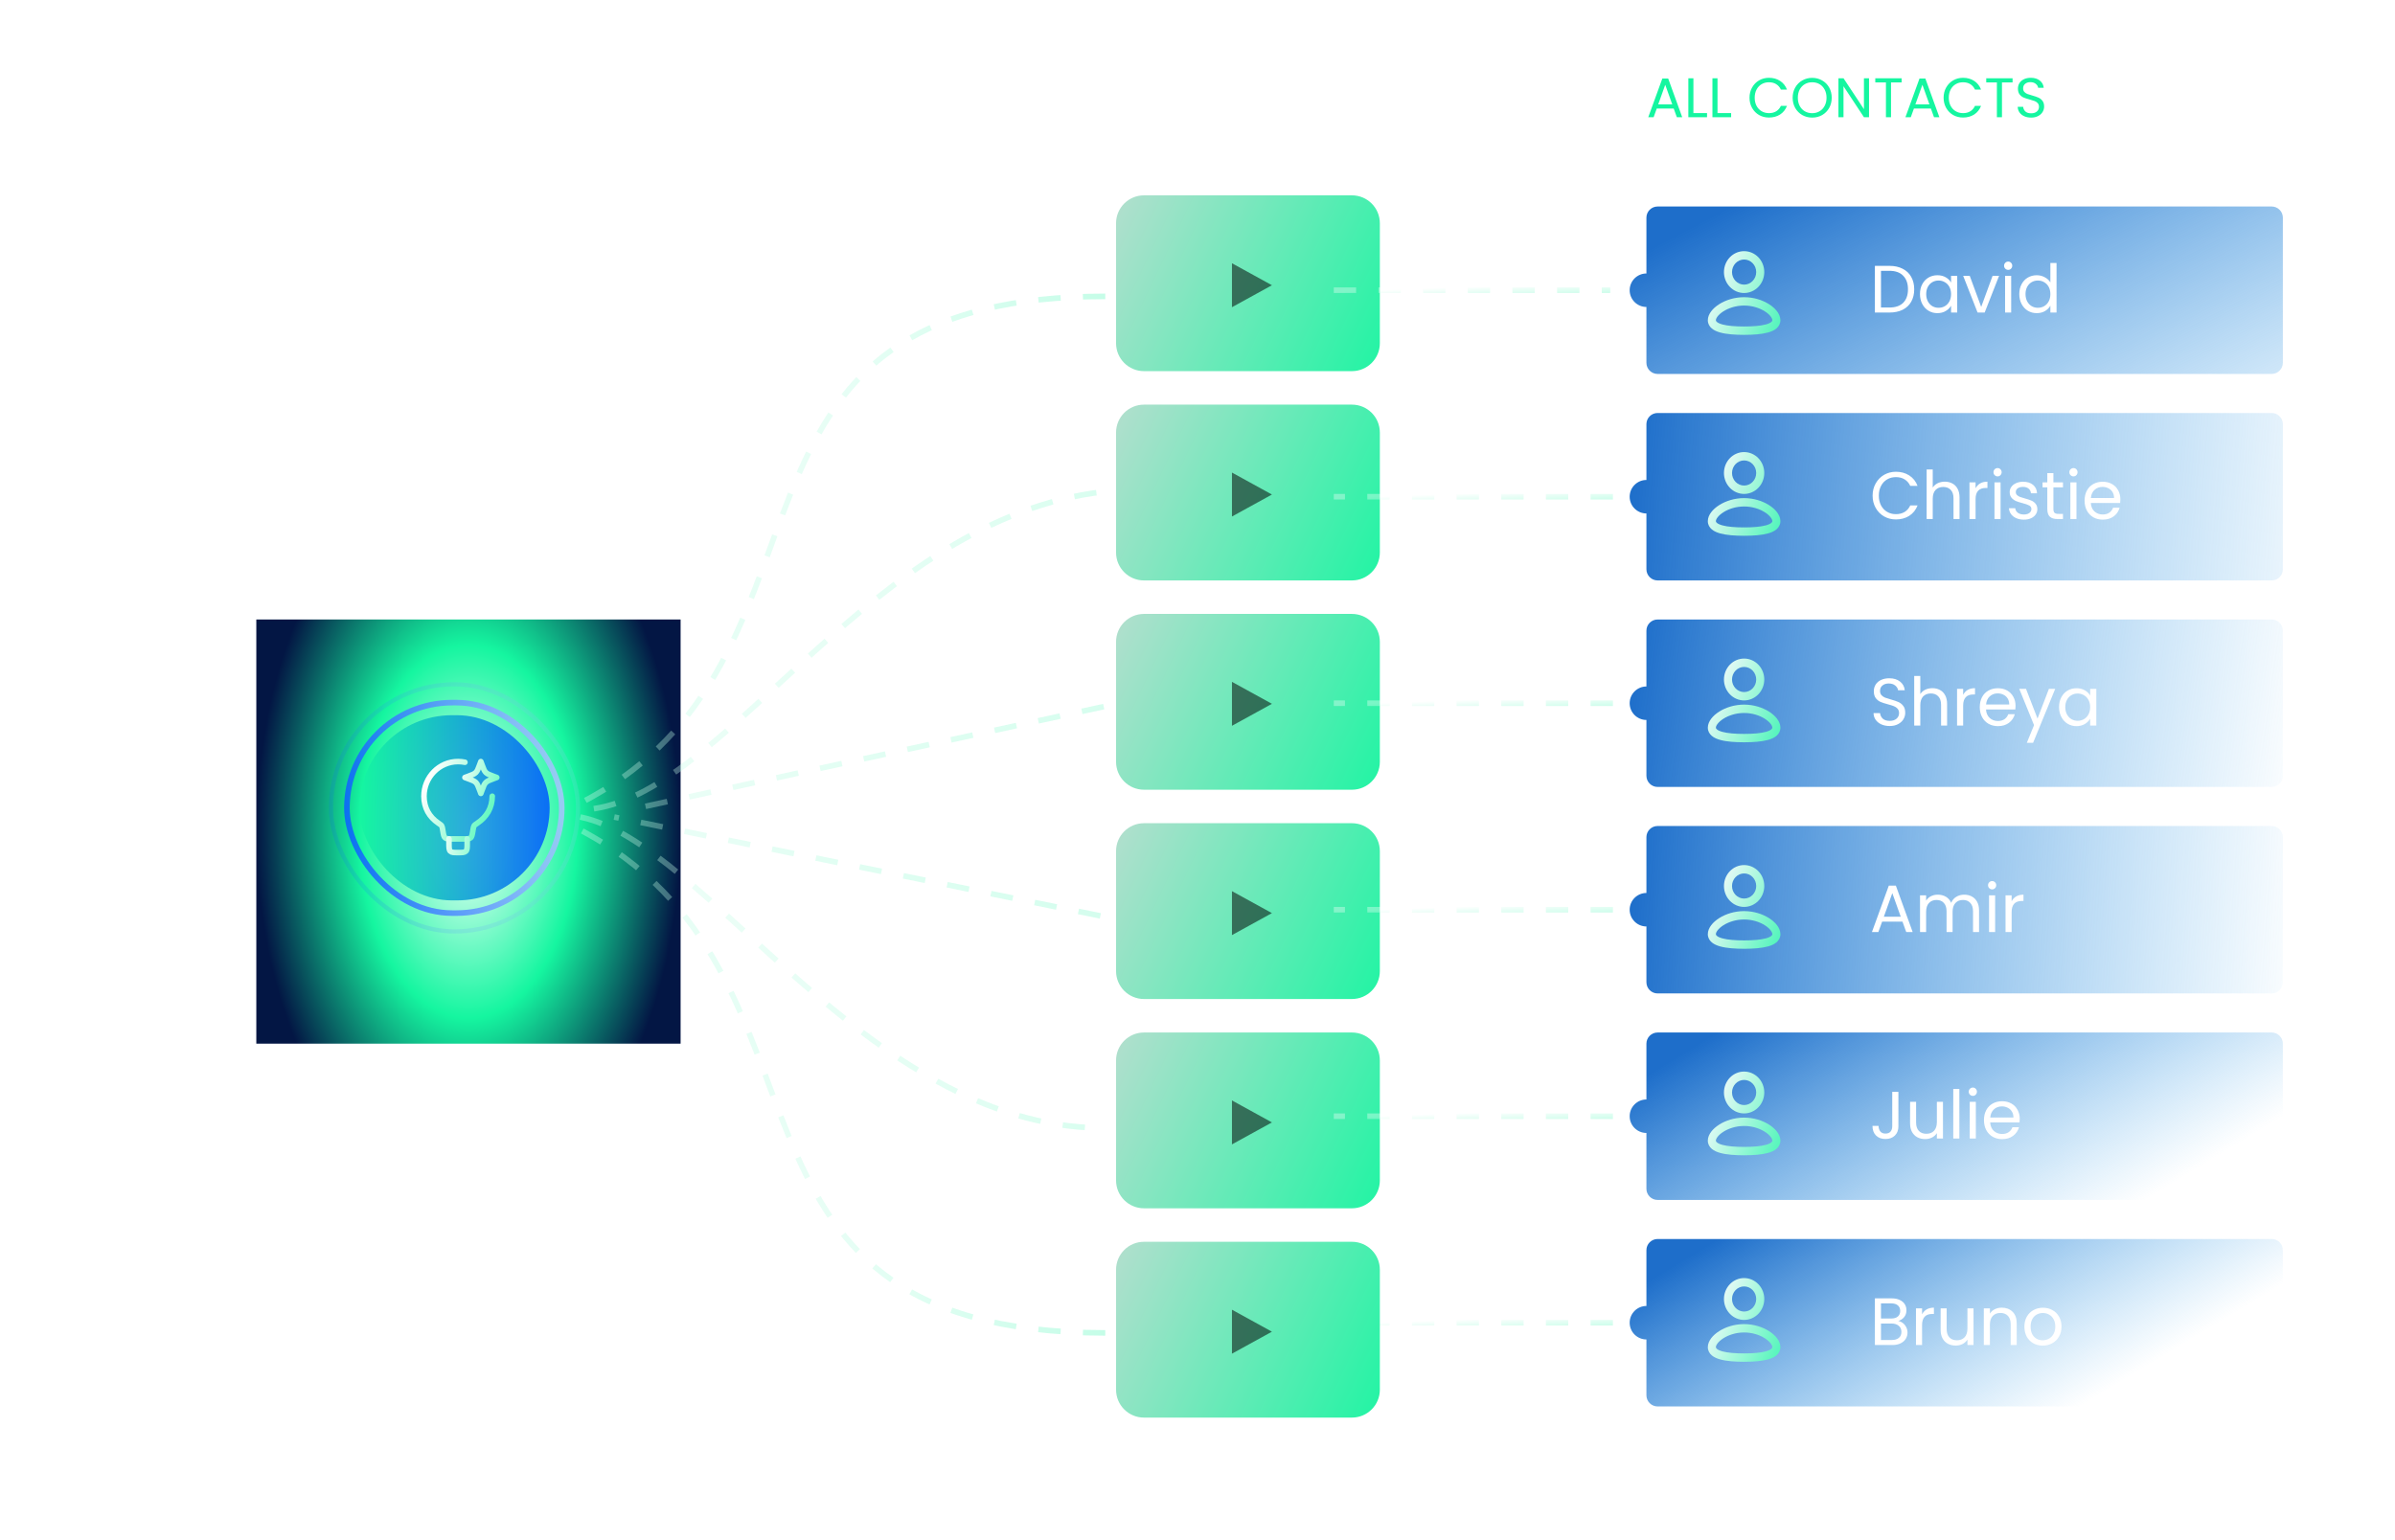 <svg width="429" height="276" viewBox="0 0 429 276" fill="none" xmlns="http://www.w3.org/2000/svg">
<path d="M299.802 19.45H296.762L296.202 21H295.242L297.762 14.07H298.812L301.322 21H300.362L299.802 19.45ZM299.542 18.71L298.282 15.19L297.022 18.71H299.542ZM303.33 20.26H305.77V21H302.42V14.03H303.33V20.26ZM307.647 20.26H310.087V21H306.737V14.03H307.647V20.26ZM313.379 17.51C313.379 16.83 313.533 16.22 313.839 15.68C314.146 15.133 314.563 14.707 315.089 14.4C315.623 14.093 316.213 13.94 316.859 13.94C317.619 13.94 318.283 14.123 318.849 14.49C319.416 14.857 319.829 15.377 320.089 16.05H318.999C318.806 15.63 318.526 15.307 318.159 15.08C317.799 14.853 317.366 14.74 316.859 14.74C316.373 14.74 315.936 14.853 315.549 15.08C315.163 15.307 314.859 15.63 314.639 16.05C314.419 16.463 314.309 16.95 314.309 17.51C314.309 18.063 314.419 18.55 314.639 18.97C314.859 19.383 315.163 19.703 315.549 19.93C315.936 20.157 316.373 20.27 316.859 20.27C317.366 20.27 317.799 20.16 318.159 19.94C318.526 19.713 318.806 19.39 318.999 18.97H320.089C319.829 19.637 319.416 20.153 318.849 20.52C318.283 20.88 317.619 21.06 316.859 21.06C316.213 21.06 315.623 20.91 315.089 20.61C314.563 20.303 314.146 19.88 313.839 19.34C313.533 18.8 313.379 18.19 313.379 17.51ZM324.604 21.07C323.957 21.07 323.367 20.92 322.834 20.62C322.3 20.313 321.877 19.89 321.564 19.35C321.257 18.803 321.104 18.19 321.104 17.51C321.104 16.83 321.257 16.22 321.564 15.68C321.877 15.133 322.3 14.71 322.834 14.41C323.367 14.103 323.957 13.95 324.604 13.95C325.257 13.95 325.85 14.103 326.384 14.41C326.917 14.71 327.337 15.13 327.644 15.67C327.95 16.21 328.104 16.823 328.104 17.51C328.104 18.197 327.95 18.81 327.644 19.35C327.337 19.89 326.917 20.313 326.384 20.62C325.85 20.92 325.257 21.07 324.604 21.07ZM324.604 20.28C325.09 20.28 325.527 20.167 325.914 19.94C326.307 19.713 326.614 19.39 326.834 18.97C327.06 18.55 327.174 18.063 327.174 17.51C327.174 16.95 327.06 16.463 326.834 16.05C326.614 15.63 326.31 15.307 325.924 15.08C325.537 14.853 325.097 14.74 324.604 14.74C324.11 14.74 323.67 14.853 323.284 15.08C322.897 15.307 322.59 15.63 322.364 16.05C322.144 16.463 322.034 16.95 322.034 17.51C322.034 18.063 322.144 18.55 322.364 18.97C322.59 19.39 322.897 19.713 323.284 19.94C323.677 20.167 324.117 20.28 324.604 20.28ZM334.785 21H333.875L330.215 15.45V21H329.305V14.02H330.215L333.875 19.56V14.02H334.785V21ZM340.626 14.03V14.77H338.726V21H337.816V14.77H335.906V14.03H340.626ZM345.867 19.45H342.827L342.267 21H341.307L343.827 14.07H344.877L347.387 21H346.427L345.867 19.45ZM345.607 18.71L344.347 15.19L343.087 18.71H345.607ZM348.145 17.51C348.145 16.83 348.298 16.22 348.605 15.68C348.912 15.133 349.328 14.707 349.855 14.4C350.388 14.093 350.978 13.94 351.625 13.94C352.385 13.94 353.048 14.123 353.615 14.49C354.182 14.857 354.595 15.377 354.855 16.05H353.765C353.572 15.63 353.292 15.307 352.925 15.08C352.565 14.853 352.132 14.74 351.625 14.74C351.138 14.74 350.702 14.853 350.315 15.08C349.928 15.307 349.625 15.63 349.405 16.05C349.185 16.463 349.075 16.95 349.075 17.51C349.075 18.063 349.185 18.55 349.405 18.97C349.625 19.383 349.928 19.703 350.315 19.93C350.702 20.157 351.138 20.27 351.625 20.27C352.132 20.27 352.565 20.16 352.925 19.94C353.292 19.713 353.572 19.39 353.765 18.97H354.855C354.595 19.637 354.182 20.153 353.615 20.52C353.048 20.88 352.385 21.06 351.625 21.06C350.978 21.06 350.388 20.91 349.855 20.61C349.328 20.303 348.912 19.88 348.605 19.34C348.298 18.8 348.145 18.19 348.145 17.51ZM360.499 14.03V14.77H358.599V21H357.689V14.77H355.779V14.03H360.499ZM363.83 21.07C363.37 21.07 362.956 20.99 362.59 20.83C362.23 20.663 361.946 20.437 361.74 20.15C361.533 19.857 361.426 19.52 361.42 19.14H362.39C362.423 19.467 362.556 19.743 362.79 19.97C363.03 20.19 363.376 20.3 363.83 20.3C364.263 20.3 364.603 20.193 364.85 19.98C365.103 19.76 365.23 19.48 365.23 19.14C365.23 18.873 365.156 18.657 365.01 18.49C364.863 18.323 364.68 18.197 364.46 18.11C364.24 18.023 363.943 17.93 363.57 17.83C363.11 17.71 362.74 17.59 362.46 17.47C362.186 17.35 361.95 17.163 361.75 16.91C361.556 16.65 361.46 16.303 361.46 15.87C361.46 15.49 361.556 15.153 361.75 14.86C361.943 14.567 362.213 14.34 362.56 14.18C362.913 14.02 363.316 13.94 363.77 13.94C364.423 13.94 364.956 14.103 365.37 14.43C365.79 14.757 366.026 15.19 366.08 15.73H365.08C365.046 15.463 364.906 15.23 364.66 15.03C364.413 14.823 364.086 14.72 363.68 14.72C363.3 14.72 362.99 14.82 362.75 15.02C362.51 15.213 362.39 15.487 362.39 15.84C362.39 16.093 362.46 16.3 362.6 16.46C362.746 16.62 362.923 16.743 363.13 16.83C363.343 16.91 363.64 17.003 364.02 17.11C364.48 17.237 364.85 17.363 365.13 17.49C365.41 17.61 365.65 17.8 365.85 18.06C366.05 18.313 366.15 18.66 366.15 19.1C366.15 19.44 366.06 19.76 365.88 20.06C365.7 20.36 365.433 20.603 365.08 20.79C364.726 20.977 364.31 21.07 363.83 21.07Z" fill="#15F6A0"/>
<g filter="url(#filter0_f_425_4268)">
<rect x="45.912" y="111" width="76" height="76" fill="url(#paint0_radial_425_4268)"/>
</g>
<path d="M406.912 37.001C408.017 37.001 408.912 37.897 408.912 39.002V65.002C408.912 66.106 408.016 67.002 406.912 67.002H296.912C295.808 67.002 294.912 66.105 294.912 65.001V55.001C293.255 55.001 291.912 53.658 291.912 52.001C291.912 50.344 293.255 49.001 294.912 49.001V39.001C294.912 37.897 295.808 37.001 296.912 37.001H406.912Z" fill="url(#paint1_linear_425_4268)"/>
<path d="M406.912 74C408.017 74 408.912 74.895 408.912 76V102C408.912 103.104 408.017 104 406.912 104H296.912C295.808 104 294.912 103.104 294.912 101.999V92C293.255 92 291.912 90.657 291.912 89C291.912 87.343 293.255 86 294.912 86V75.999C294.912 74.895 295.808 74 296.912 74H406.912Z" fill="url(#paint2_linear_425_4268)"/>
<path d="M406.912 111C408.017 111 408.912 111.895 408.912 113V139C408.912 140.104 408.017 141 406.912 141H296.912C295.808 141 294.912 140.104 294.912 138.999V129C293.255 129 291.912 127.657 291.912 126C291.912 124.343 293.255 123 294.912 123V112.999C294.912 111.895 295.808 111 296.912 111H406.912Z" fill="url(#paint3_linear_425_4268)"/>
<path d="M406.912 148C408.017 148 408.912 148.895 408.912 150V176C408.912 177.104 408.017 178 406.912 178H296.912C295.808 178 294.912 177.104 294.912 175.999V166C293.255 166 291.912 164.657 291.912 163C291.912 161.343 293.255 160 294.912 160V149.999C294.912 148.895 295.808 148 296.912 148H406.912Z" fill="url(#paint4_linear_425_4268)"/>
<path d="M406.912 185.001C408.017 185.001 408.912 185.897 408.912 187.002V213.002C408.912 214.106 408.016 215.002 406.912 215.002H296.912C295.808 215.002 294.912 214.105 294.912 213.001V203.001C293.255 203.001 291.912 201.658 291.912 200.001C291.912 198.344 293.255 197.001 294.912 197.001V187.001C294.912 185.897 295.808 185.001 296.912 185.001H406.912Z" fill="url(#paint5_linear_425_4268)"/>
<path d="M406.912 222.001C408.017 222.001 408.912 222.897 408.912 224.002V250.002C408.912 251.106 408.016 252.002 406.912 252.002H296.912C295.808 252.002 294.912 251.105 294.912 250.001V240.001C293.255 240.001 291.912 238.658 291.912 237.001C291.912 235.344 293.255 234.001 294.912 234.001V224.001C294.912 222.897 295.808 222.001 296.912 222.001H406.912Z" fill="url(#paint6_linear_425_4268)"/>
<path d="M338.44 47.636C339.352 47.636 340.14 47.808 340.804 48.152C341.476 48.488 341.988 48.972 342.34 49.604C342.7 50.236 342.88 50.98 342.88 51.836C342.88 52.692 342.7 53.436 342.34 54.068C341.988 54.692 341.476 55.172 340.804 55.508C340.14 55.836 339.352 56 338.44 56H335.836V47.636H338.44ZM338.44 55.1C339.52 55.1 340.344 54.816 340.912 54.248C341.48 53.672 341.764 52.868 341.764 51.836C341.764 50.796 341.476 49.984 340.9 49.4C340.332 48.816 339.512 48.524 338.44 48.524H336.928V55.1H338.44ZM343.912 52.688C343.912 52.016 344.048 51.428 344.32 50.924C344.592 50.412 344.964 50.016 345.436 49.736C345.916 49.456 346.448 49.316 347.032 49.316C347.608 49.316 348.108 49.44 348.532 49.688C348.956 49.936 349.272 50.248 349.48 50.624V49.424H350.584V56H349.48V54.776C349.264 55.16 348.94 55.48 348.508 55.736C348.084 55.984 347.588 56.108 347.02 56.108C346.436 56.108 345.908 55.964 345.436 55.676C344.964 55.388 344.592 54.984 344.32 54.464C344.048 53.944 343.912 53.352 343.912 52.688ZM349.48 52.7C349.48 52.204 349.38 51.772 349.18 51.404C348.98 51.036 348.708 50.756 348.364 50.564C348.028 50.364 347.656 50.264 347.248 50.264C346.84 50.264 346.468 50.36 346.132 50.552C345.796 50.744 345.528 51.024 345.328 51.392C345.128 51.76 345.028 52.192 345.028 52.688C345.028 53.192 345.128 53.632 345.328 54.008C345.528 54.376 345.796 54.66 346.132 54.86C346.468 55.052 346.84 55.148 347.248 55.148C347.656 55.148 348.028 55.052 348.364 54.86C348.708 54.66 348.98 54.376 349.18 54.008C349.38 53.632 349.48 53.196 349.48 52.7ZM354.878 54.992L356.918 49.424H358.082L355.502 56H354.23L351.65 49.424H352.826L354.878 54.992ZM359.72 48.356C359.512 48.356 359.336 48.284 359.192 48.14C359.048 47.996 358.976 47.82 358.976 47.612C358.976 47.404 359.048 47.228 359.192 47.084C359.336 46.94 359.512 46.868 359.72 46.868C359.92 46.868 360.088 46.94 360.224 47.084C360.368 47.228 360.44 47.404 360.44 47.612C360.44 47.82 360.368 47.996 360.224 48.14C360.088 48.284 359.92 48.356 359.72 48.356ZM360.248 49.424V56H359.156V49.424H360.248ZM361.702 52.688C361.702 52.016 361.838 51.428 362.11 50.924C362.382 50.412 362.754 50.016 363.226 49.736C363.706 49.456 364.242 49.316 364.834 49.316C365.346 49.316 365.822 49.436 366.262 49.676C366.702 49.908 367.038 50.216 367.27 50.6V47.12H368.374V56H367.27V54.764C367.054 55.156 366.734 55.48 366.31 55.736C365.886 55.984 365.39 56.108 364.822 56.108C364.238 56.108 363.706 55.964 363.226 55.676C362.754 55.388 362.382 54.984 362.11 54.464C361.838 53.944 361.702 53.352 361.702 52.688ZM367.27 52.7C367.27 52.204 367.17 51.772 366.97 51.404C366.77 51.036 366.498 50.756 366.154 50.564C365.818 50.364 365.446 50.264 365.038 50.264C364.63 50.264 364.258 50.36 363.922 50.552C363.586 50.744 363.318 51.024 363.118 51.392C362.918 51.76 362.818 52.192 362.818 52.688C362.818 53.192 362.918 53.632 363.118 54.008C363.318 54.376 363.586 54.66 363.922 54.86C364.258 55.052 364.63 55.148 365.038 55.148C365.446 55.148 365.818 55.052 366.154 54.86C366.498 54.66 366.77 54.376 366.97 54.008C367.17 53.632 367.27 53.196 367.27 52.7Z" fill="white"/>
<path d="M335.428 88.812C335.428 87.996 335.612 87.264 335.98 86.616C336.348 85.96 336.848 85.448 337.48 85.08C338.12 84.712 338.828 84.528 339.604 84.528C340.516 84.528 341.312 84.748 341.992 85.188C342.672 85.628 343.168 86.252 343.48 87.06H342.172C341.94 86.556 341.604 86.168 341.164 85.896C340.732 85.624 340.212 85.488 339.604 85.488C339.02 85.488 338.496 85.624 338.032 85.896C337.568 86.168 337.204 86.556 336.94 87.06C336.676 87.556 336.544 88.14 336.544 88.812C336.544 89.476 336.676 90.06 336.94 90.564C337.204 91.06 337.568 91.444 338.032 91.716C338.496 91.988 339.02 92.124 339.604 92.124C340.212 92.124 340.732 91.992 341.164 91.728C341.604 91.456 341.94 91.068 342.172 90.564H343.48C343.168 91.364 342.672 91.984 341.992 92.424C341.312 92.856 340.516 93.072 339.604 93.072C338.828 93.072 338.12 92.892 337.48 92.532C336.848 92.164 336.348 91.656 335.98 91.008C335.612 90.36 335.428 89.628 335.428 88.812ZM348.37 86.304C348.866 86.304 349.314 86.412 349.714 86.628C350.114 86.836 350.426 87.152 350.65 87.576C350.882 88 350.998 88.516 350.998 89.124V93H349.918V89.28C349.918 88.624 349.754 88.124 349.426 87.78C349.098 87.428 348.65 87.252 348.082 87.252C347.506 87.252 347.046 87.432 346.702 87.792C346.366 88.152 346.198 88.676 346.198 89.364V93H345.106V84.12H346.198V87.36C346.414 87.024 346.71 86.764 347.086 86.58C347.47 86.396 347.898 86.304 348.37 86.304ZM353.873 87.492C354.065 87.116 354.337 86.824 354.689 86.616C355.049 86.408 355.485 86.304 355.997 86.304V87.432H355.709C354.485 87.432 353.873 88.096 353.873 89.424V93H352.781V86.424H353.873V87.492ZM357.822 85.356C357.614 85.356 357.438 85.284 357.294 85.14C357.15 84.996 357.078 84.82 357.078 84.612C357.078 84.404 357.15 84.228 357.294 84.084C357.438 83.94 357.614 83.868 357.822 83.868C358.022 83.868 358.19 83.94 358.326 84.084C358.47 84.228 358.542 84.404 358.542 84.612C358.542 84.82 358.47 84.996 358.326 85.14C358.19 85.284 358.022 85.356 357.822 85.356ZM358.35 86.424V93H357.258V86.424H358.35ZM362.539 93.108C362.035 93.108 361.583 93.024 361.183 92.856C360.783 92.68 360.467 92.44 360.235 92.136C360.003 91.824 359.875 91.468 359.851 91.068H360.979C361.011 91.396 361.163 91.664 361.435 91.872C361.715 92.08 362.079 92.184 362.527 92.184C362.943 92.184 363.271 92.092 363.511 91.908C363.751 91.724 363.871 91.492 363.871 91.212C363.871 90.924 363.743 90.712 363.487 90.576C363.231 90.432 362.835 90.292 362.299 90.156C361.811 90.028 361.411 89.9 361.099 89.772C360.795 89.636 360.531 89.44 360.307 89.184C360.091 88.92 359.983 88.576 359.983 88.152C359.983 87.816 360.083 87.508 360.283 87.228C360.483 86.948 360.767 86.728 361.135 86.568C361.503 86.4 361.923 86.316 362.395 86.316C363.123 86.316 363.711 86.5 364.159 86.868C364.607 87.236 364.847 87.74 364.879 88.38H363.787C363.763 88.036 363.623 87.76 363.367 87.552C363.119 87.344 362.783 87.24 362.359 87.24C361.967 87.24 361.655 87.324 361.423 87.492C361.191 87.66 361.075 87.88 361.075 88.152C361.075 88.368 361.143 88.548 361.279 88.692C361.423 88.828 361.599 88.94 361.807 89.028C362.023 89.108 362.319 89.2 362.695 89.304C363.167 89.432 363.551 89.56 363.847 89.688C364.143 89.808 364.395 89.992 364.603 90.24C364.819 90.488 364.931 90.812 364.939 91.212C364.939 91.572 364.839 91.896 364.639 92.184C364.439 92.472 364.155 92.7 363.787 92.868C363.427 93.028 363.011 93.108 362.539 93.108ZM367.813 87.324V91.2C367.813 91.52 367.881 91.748 368.017 91.884C368.153 92.012 368.389 92.076 368.725 92.076H369.529V93H368.545C367.937 93 367.481 92.86 367.177 92.58C366.873 92.3 366.721 91.84 366.721 91.2V87.324H365.869V86.424H366.721V84.768H367.813V86.424H369.529V87.324H367.813ZM371.416 85.356C371.208 85.356 371.032 85.284 370.888 85.14C370.744 84.996 370.672 84.82 370.672 84.612C370.672 84.404 370.744 84.228 370.888 84.084C371.032 83.94 371.208 83.868 371.416 83.868C371.616 83.868 371.784 83.94 371.92 84.084C372.064 84.228 372.136 84.404 372.136 84.612C372.136 84.82 372.064 84.996 371.92 85.14C371.784 85.284 371.616 85.356 371.416 85.356ZM371.944 86.424V93H370.852V86.424H371.944ZM379.805 89.46C379.805 89.668 379.793 89.888 379.769 90.12H374.513C374.553 90.768 374.773 91.276 375.173 91.644C375.581 92.004 376.073 92.184 376.649 92.184C377.121 92.184 377.513 92.076 377.825 91.86C378.145 91.636 378.369 91.34 378.497 90.972H379.673C379.497 91.604 379.145 92.12 378.617 92.52C378.089 92.912 377.433 93.108 376.649 93.108C376.025 93.108 375.465 92.968 374.969 92.688C374.481 92.408 374.097 92.012 373.817 91.5C373.537 90.98 373.397 90.38 373.397 89.7C373.397 89.02 373.533 88.424 373.805 87.912C374.077 87.4 374.457 87.008 374.945 86.736C375.441 86.456 376.009 86.316 376.649 86.316C377.273 86.316 377.825 86.452 378.305 86.724C378.785 86.996 379.153 87.372 379.409 87.852C379.673 88.324 379.805 88.86 379.805 89.46ZM378.677 89.232C378.677 88.816 378.585 88.46 378.401 88.164C378.217 87.86 377.965 87.632 377.645 87.48C377.333 87.32 376.985 87.24 376.601 87.24C376.049 87.24 375.577 87.416 375.185 87.768C374.801 88.12 374.581 88.608 374.525 89.232H378.677Z" fill="white"/>
<path d="M338.488 130.084C337.936 130.084 337.44 129.988 337 129.796C336.568 129.596 336.228 129.324 335.98 128.98C335.732 128.628 335.604 128.224 335.596 127.768H336.76C336.8 128.16 336.96 128.492 337.24 128.764C337.528 129.028 337.944 129.16 338.488 129.16C339.008 129.16 339.416 129.032 339.712 128.776C340.016 128.512 340.168 128.176 340.168 127.768C340.168 127.448 340.08 127.188 339.904 126.988C339.728 126.788 339.508 126.636 339.244 126.532C338.98 126.428 338.624 126.316 338.176 126.196C337.624 126.052 337.18 125.908 336.844 125.764C336.516 125.62 336.232 125.396 335.992 125.092C335.76 124.78 335.644 124.364 335.644 123.844C335.644 123.388 335.76 122.984 335.992 122.632C336.224 122.28 336.548 122.008 336.964 121.816C337.388 121.624 337.872 121.528 338.416 121.528C339.2 121.528 339.84 121.724 340.336 122.116C340.84 122.508 341.124 123.028 341.188 123.676H339.988C339.948 123.356 339.78 123.076 339.484 122.836C339.188 122.588 338.796 122.464 338.308 122.464C337.852 122.464 337.48 122.584 337.192 122.824C336.904 123.056 336.76 123.384 336.76 123.808C336.76 124.112 336.844 124.36 337.012 124.552C337.188 124.744 337.4 124.892 337.648 124.996C337.904 125.092 338.26 125.204 338.716 125.332C339.268 125.484 339.712 125.636 340.048 125.788C340.384 125.932 340.672 126.16 340.912 126.472C341.152 126.776 341.272 127.192 341.272 127.72C341.272 128.128 341.164 128.512 340.948 128.872C340.732 129.232 340.412 129.524 339.988 129.748C339.564 129.972 339.064 130.084 338.488 130.084ZM346.143 123.304C346.639 123.304 347.087 123.412 347.487 123.628C347.887 123.836 348.199 124.152 348.423 124.576C348.655 125 348.771 125.516 348.771 126.124V130H347.691V126.28C347.691 125.624 347.527 125.124 347.199 124.78C346.871 124.428 346.423 124.252 345.855 124.252C345.279 124.252 344.819 124.432 344.475 124.792C344.139 125.152 343.971 125.676 343.971 126.364V130H342.879V121.12H343.971V124.36C344.187 124.024 344.483 123.764 344.859 123.58C345.243 123.396 345.671 123.304 346.143 123.304ZM351.647 124.492C351.839 124.116 352.111 123.824 352.463 123.616C352.823 123.408 353.259 123.304 353.771 123.304V124.432H353.483C352.259 124.432 351.647 125.096 351.647 126.424V130H350.555V123.424H351.647V124.492ZM361.031 126.46C361.031 126.668 361.019 126.888 360.995 127.12H355.739C355.779 127.768 355.999 128.276 356.399 128.644C356.807 129.004 357.299 129.184 357.875 129.184C358.347 129.184 358.739 129.076 359.051 128.86C359.371 128.636 359.595 128.34 359.723 127.972H360.899C360.723 128.604 360.371 129.12 359.843 129.52C359.315 129.912 358.659 130.108 357.875 130.108C357.251 130.108 356.691 129.968 356.195 129.688C355.707 129.408 355.323 129.012 355.043 128.5C354.763 127.98 354.623 127.38 354.623 126.7C354.623 126.02 354.759 125.424 355.031 124.912C355.303 124.4 355.683 124.008 356.171 123.736C356.667 123.456 357.235 123.316 357.875 123.316C358.499 123.316 359.051 123.452 359.531 123.724C360.011 123.996 360.379 124.372 360.635 124.852C360.899 125.324 361.031 125.86 361.031 126.46ZM359.903 126.232C359.903 125.816 359.811 125.46 359.627 125.164C359.443 124.86 359.191 124.632 358.871 124.48C358.559 124.32 358.211 124.24 357.827 124.24C357.275 124.24 356.803 124.416 356.411 124.768C356.027 125.12 355.807 125.608 355.751 126.232H359.903ZM368.137 123.424L364.177 133.096H363.049L364.345 129.928L361.693 123.424H362.905L364.969 128.752L367.009 123.424H368.137ZM368.827 126.688C368.827 126.016 368.963 125.428 369.235 124.924C369.507 124.412 369.879 124.016 370.351 123.736C370.831 123.456 371.363 123.316 371.947 123.316C372.523 123.316 373.023 123.44 373.447 123.688C373.871 123.936 374.187 124.248 374.395 124.624V123.424H375.499V130H374.395V128.776C374.179 129.16 373.855 129.48 373.423 129.736C372.999 129.984 372.503 130.108 371.935 130.108C371.351 130.108 370.823 129.964 370.351 129.676C369.879 129.388 369.507 128.984 369.235 128.464C368.963 127.944 368.827 127.352 368.827 126.688ZM374.395 126.7C374.395 126.204 374.295 125.772 374.095 125.404C373.895 125.036 373.623 124.756 373.279 124.564C372.943 124.364 372.571 124.264 372.163 124.264C371.755 124.264 371.383 124.36 371.047 124.552C370.711 124.744 370.443 125.024 370.243 125.392C370.043 125.76 369.943 126.192 369.943 126.688C369.943 127.192 370.043 127.632 370.243 128.008C370.443 128.376 370.711 128.66 371.047 128.86C371.383 129.052 371.755 129.148 372.163 129.148C372.571 129.148 372.943 129.052 373.279 128.86C373.623 128.66 373.895 128.376 374.095 128.008C374.295 127.632 374.395 127.196 374.395 126.7Z" fill="white"/>
<path d="M340.78 165.14H337.132L336.46 167H335.308L338.332 158.684H339.592L342.604 167H341.452L340.78 165.14ZM340.468 164.252L338.956 160.028L337.444 164.252H340.468ZM351.83 160.304C352.342 160.304 352.798 160.412 353.198 160.628C353.598 160.836 353.914 161.152 354.146 161.576C354.378 162 354.494 162.516 354.494 163.124V167H353.414V163.28C353.414 162.624 353.25 162.124 352.922 161.78C352.602 161.428 352.166 161.252 351.614 161.252C351.046 161.252 350.594 161.436 350.258 161.804C349.922 162.164 349.754 162.688 349.754 163.376V167H348.674V163.28C348.674 162.624 348.51 162.124 348.182 161.78C347.862 161.428 347.426 161.252 346.874 161.252C346.306 161.252 345.854 161.436 345.518 161.804C345.182 162.164 345.014 162.688 345.014 163.376V167H343.922V160.424H345.014V161.372C345.23 161.028 345.518 160.764 345.878 160.58C346.246 160.396 346.65 160.304 347.09 160.304C347.642 160.304 348.13 160.428 348.554 160.676C348.978 160.924 349.294 161.288 349.502 161.768C349.686 161.304 349.99 160.944 350.414 160.688C350.838 160.432 351.31 160.304 351.83 160.304ZM356.849 159.356C356.641 159.356 356.465 159.284 356.321 159.14C356.177 158.996 356.105 158.82 356.105 158.612C356.105 158.404 356.177 158.228 356.321 158.084C356.465 157.94 356.641 157.868 356.849 157.868C357.049 157.868 357.217 157.94 357.353 158.084C357.497 158.228 357.569 158.404 357.569 158.612C357.569 158.82 357.497 158.996 357.353 159.14C357.217 159.284 357.049 159.356 356.849 159.356ZM357.377 160.424V167H356.285V160.424H357.377ZM360.33 161.492C360.522 161.116 360.794 160.824 361.146 160.616C361.506 160.408 361.942 160.304 362.454 160.304V161.432H362.166C360.942 161.432 360.33 162.096 360.33 163.424V167H359.238V160.424H360.33V161.492Z" fill="white"/>
<path d="M340.048 195.636V201.816C340.048 202.504 339.836 203.056 339.412 203.472C338.988 203.88 338.428 204.084 337.732 204.084C337.028 204.084 336.464 203.876 336.04 203.46C335.616 203.036 335.404 202.46 335.404 201.732H336.496C336.504 202.14 336.608 202.472 336.808 202.728C337.016 202.984 337.324 203.112 337.732 203.112C338.14 203.112 338.444 202.992 338.644 202.752C338.844 202.504 338.944 202.192 338.944 201.816V195.636H340.048ZM348.031 197.424V204H346.939V203.028C346.731 203.364 346.439 203.628 346.063 203.82C345.695 204.004 345.287 204.096 344.839 204.096C344.327 204.096 343.867 203.992 343.459 203.784C343.051 203.568 342.727 203.248 342.487 202.824C342.255 202.4 342.139 201.884 342.139 201.276V197.424H343.219V201.132C343.219 201.78 343.383 202.28 343.711 202.632C344.039 202.976 344.487 203.148 345.055 203.148C345.639 203.148 346.099 202.968 346.435 202.608C346.771 202.248 346.939 201.724 346.939 201.036V197.424H348.031ZM350.967 195.12V204H349.875V195.12H350.967ZM353.392 196.356C353.184 196.356 353.008 196.284 352.864 196.14C352.72 195.996 352.648 195.82 352.648 195.612C352.648 195.404 352.72 195.228 352.864 195.084C353.008 194.94 353.184 194.868 353.392 194.868C353.592 194.868 353.76 194.94 353.896 195.084C354.04 195.228 354.112 195.404 354.112 195.612C354.112 195.82 354.04 195.996 353.896 196.14C353.76 196.284 353.592 196.356 353.392 196.356ZM353.92 197.424V204H352.828V197.424H353.92ZM361.781 200.46C361.781 200.668 361.769 200.888 361.745 201.12H356.489C356.529 201.768 356.749 202.276 357.149 202.644C357.557 203.004 358.049 203.184 358.625 203.184C359.097 203.184 359.489 203.076 359.801 202.86C360.121 202.636 360.345 202.34 360.473 201.972H361.649C361.473 202.604 361.121 203.12 360.593 203.52C360.065 203.912 359.409 204.108 358.625 204.108C358.001 204.108 357.441 203.968 356.945 203.688C356.457 203.408 356.073 203.012 355.793 202.5C355.513 201.98 355.373 201.38 355.373 200.7C355.373 200.02 355.509 199.424 355.781 198.912C356.053 198.4 356.433 198.008 356.921 197.736C357.417 197.456 357.985 197.316 358.625 197.316C359.249 197.316 359.801 197.452 360.281 197.724C360.761 197.996 361.129 198.372 361.385 198.852C361.649 199.324 361.781 199.86 361.781 200.46ZM360.653 200.232C360.653 199.816 360.561 199.46 360.377 199.164C360.193 198.86 359.941 198.632 359.621 198.48C359.309 198.32 358.961 198.24 358.577 198.24C358.025 198.24 357.553 198.416 357.161 198.768C356.777 199.12 356.557 199.608 356.501 200.232H360.653Z" fill="white"/>
<path d="M340.024 236.692C340.328 236.74 340.604 236.864 340.852 237.064C341.108 237.264 341.308 237.512 341.452 237.808C341.604 238.104 341.68 238.42 341.68 238.756C341.68 239.18 341.572 239.564 341.356 239.908C341.14 240.244 340.824 240.512 340.408 240.712C340 240.904 339.516 241 338.956 241H335.836V232.636H338.836C339.404 232.636 339.888 232.732 340.288 232.924C340.688 233.108 340.988 233.36 341.188 233.68C341.388 234 341.488 234.36 341.488 234.76C341.488 235.256 341.352 235.668 341.08 235.996C340.816 236.316 340.464 236.548 340.024 236.692ZM336.928 236.248H338.764C339.276 236.248 339.672 236.128 339.952 235.888C340.232 235.648 340.372 235.316 340.372 234.892C340.372 234.468 340.232 234.136 339.952 233.896C339.672 233.656 339.268 233.536 338.74 233.536H336.928V236.248ZM338.86 240.1C339.404 240.1 339.828 239.972 340.132 239.716C340.436 239.46 340.588 239.104 340.588 238.648C340.588 238.184 340.428 237.82 340.108 237.556C339.788 237.284 339.36 237.148 338.824 237.148H336.928V240.1H338.86ZM344.287 235.492C344.479 235.116 344.751 234.824 345.103 234.616C345.463 234.408 345.899 234.304 346.411 234.304V235.432H346.123C344.899 235.432 344.287 236.096 344.287 237.424V241H343.195V234.424H344.287V235.492ZM353.504 234.424V241H352.412V240.028C352.204 240.364 351.912 240.628 351.536 240.82C351.168 241.004 350.76 241.096 350.312 241.096C349.8 241.096 349.34 240.992 348.932 240.784C348.524 240.568 348.2 240.248 347.96 239.824C347.728 239.4 347.612 238.884 347.612 238.276V234.424H348.692V238.132C348.692 238.78 348.856 239.28 349.184 239.632C349.512 239.976 349.96 240.148 350.528 240.148C351.112 240.148 351.572 239.968 351.908 239.608C352.244 239.248 352.412 238.724 352.412 238.036V234.424H353.504ZM358.552 234.304C359.352 234.304 360 234.548 360.496 235.036C360.992 235.516 361.24 236.212 361.24 237.124V241H360.16V237.28C360.16 236.624 359.996 236.124 359.668 235.78C359.34 235.428 358.892 235.252 358.324 235.252C357.748 235.252 357.288 235.432 356.944 235.792C356.608 236.152 356.44 236.676 356.44 237.364V241H355.348V234.424H356.44V235.36C356.656 235.024 356.948 234.764 357.316 234.58C357.692 234.396 358.104 234.304 358.552 234.304ZM365.892 241.108C365.276 241.108 364.716 240.968 364.212 240.688C363.716 240.408 363.324 240.012 363.036 239.5C362.756 238.98 362.616 238.38 362.616 237.7C362.616 237.028 362.76 236.436 363.048 235.924C363.344 235.404 363.744 235.008 364.248 234.736C364.752 234.456 365.316 234.316 365.94 234.316C366.564 234.316 367.128 234.456 367.632 234.736C368.136 235.008 368.532 235.4 368.82 235.912C369.116 236.424 369.264 237.02 369.264 237.7C369.264 238.38 369.112 238.98 368.808 239.5C368.512 240.012 368.108 240.408 367.596 240.688C367.084 240.968 366.516 241.108 365.892 241.108ZM365.892 240.148C366.284 240.148 366.652 240.056 366.996 239.872C367.34 239.688 367.616 239.412 367.824 239.044C368.04 238.676 368.148 238.228 368.148 237.7C368.148 237.172 368.044 236.724 367.836 236.356C367.628 235.988 367.356 235.716 367.02 235.54C366.684 235.356 366.32 235.264 365.928 235.264C365.528 235.264 365.16 235.356 364.824 235.54C364.496 235.716 364.232 235.988 364.032 236.356C363.832 236.724 363.732 237.172 363.732 237.7C363.732 238.236 363.828 238.688 364.02 239.056C364.22 239.424 364.484 239.7 364.812 239.884C365.14 240.06 365.5 240.148 365.892 240.148Z" fill="white"/>
<g opacity="0.96">
<path fill-rule="evenodd" clip-rule="evenodd" d="M308.801 48.75C308.801 47.755 309.181 46.802 309.859 46.098C310.536 45.395 311.454 45 312.412 45C313.37 45 314.288 45.395 314.966 46.098C315.643 46.802 316.023 47.755 316.023 48.75C316.023 49.745 315.643 50.698 314.966 51.402C314.288 52.105 313.37 52.5 312.412 52.5C311.454 52.5 310.536 52.105 309.859 51.402C309.181 50.698 308.801 49.745 308.801 48.75ZM312.412 46.5C312.128 46.5 311.846 46.558 311.583 46.671C311.32 46.784 311.081 46.95 310.88 47.159C310.679 47.368 310.519 47.616 310.41 47.889C310.301 48.162 310.245 48.455 310.245 48.75C310.245 49.045 310.301 49.338 310.41 49.611C310.519 49.884 310.679 50.132 310.88 50.341C311.081 50.55 311.32 50.716 311.583 50.829C311.846 50.942 312.128 51 312.412 51C312.987 51 313.538 50.763 313.944 50.341C314.351 49.919 314.579 49.347 314.579 48.75C314.579 48.153 314.351 47.581 313.944 47.159C313.538 46.737 312.987 46.5 312.412 46.5ZM312.412 53.25C314.143 53.25 315.716 53.77 316.874 54.504C317.452 54.87 317.946 55.302 318.303 55.772C318.654 56.233 318.912 56.785 318.912 57.375C318.912 58.009 318.615 58.508 318.188 58.864C317.783 59.202 317.25 59.425 316.683 59.581C315.543 59.894 314.022 60 312.412 60C310.802 60 309.281 59.895 308.142 59.581C307.575 59.425 307.041 59.202 306.636 58.864C306.208 58.508 305.912 58.009 305.912 57.375C305.912 56.785 306.171 56.233 306.522 55.771C306.878 55.302 307.372 54.871 307.95 54.503C309.108 53.771 310.682 53.25 312.412 53.25ZM312.412 54.75C310.951 54.75 309.637 55.193 308.703 55.784C308.235 56.08 307.883 56.401 307.656 56.701C307.422 57.008 307.357 57.241 307.357 57.375C307.357 57.467 307.383 57.563 307.541 57.694C307.721 57.844 308.033 58 308.511 58.131C309.463 58.394 310.831 58.5 312.412 58.5C313.994 58.5 315.361 58.393 316.312 58.131C316.791 58 317.104 57.844 317.283 57.694C317.441 57.563 317.468 57.467 317.468 57.375C317.468 57.24 317.403 57.008 317.169 56.701C316.941 56.401 316.589 56.08 316.121 55.784C315.188 55.192 313.873 54.75 312.412 54.75Z" fill="url(#paint7_linear_425_4268)"/>
<path fill-rule="evenodd" clip-rule="evenodd" d="M308.801 84.75C308.801 83.755 309.181 82.802 309.859 82.098C310.536 81.395 311.454 81 312.412 81C313.37 81 314.288 81.395 314.966 82.098C315.643 82.802 316.023 83.755 316.023 84.75C316.023 85.745 315.643 86.698 314.966 87.402C314.288 88.105 313.37 88.5 312.412 88.5C311.454 88.5 310.536 88.105 309.859 87.402C309.181 86.698 308.801 85.745 308.801 84.75ZM312.412 82.5C312.128 82.5 311.846 82.558 311.583 82.671C311.32 82.784 311.081 82.95 310.88 83.159C310.679 83.368 310.519 83.616 310.41 83.889C310.301 84.162 310.245 84.454 310.245 84.75C310.245 85.046 310.301 85.338 310.41 85.611C310.519 85.884 310.679 86.132 310.88 86.341C311.081 86.55 311.32 86.716 311.583 86.829C311.846 86.942 312.128 87 312.412 87C312.987 87 313.538 86.763 313.944 86.341C314.351 85.919 314.579 85.347 314.579 84.75C314.579 84.153 314.351 83.581 313.944 83.159C313.538 82.737 312.987 82.5 312.412 82.5ZM312.412 89.25C314.143 89.25 315.716 89.77 316.874 90.504C317.452 90.87 317.946 91.302 318.303 91.772C318.654 92.233 318.912 92.785 318.912 93.375C318.912 94.009 318.615 94.508 318.188 94.865C317.783 95.202 317.25 95.425 316.683 95.582C315.543 95.894 314.022 96 312.412 96C310.802 96 309.281 95.895 308.142 95.582C307.575 95.425 307.041 95.202 306.636 94.865C306.208 94.507 305.912 94.009 305.912 93.375C305.912 92.785 306.171 92.233 306.522 91.771C306.878 91.302 307.372 90.871 307.95 90.503C309.108 89.771 310.682 89.25 312.412 89.25ZM312.412 90.75C310.951 90.75 309.637 91.192 308.703 91.784C308.235 92.08 307.883 92.401 307.656 92.701C307.422 93.008 307.357 93.241 307.357 93.375C307.357 93.466 307.383 93.563 307.541 93.695C307.721 93.844 308.033 94 308.511 94.131C309.463 94.394 310.831 94.5 312.412 94.5C313.994 94.5 315.361 94.393 316.312 94.131C316.791 94 317.104 93.844 317.283 93.695C317.441 93.563 317.468 93.466 317.468 93.375C317.468 93.24 317.403 93.008 317.169 92.701C316.941 92.401 316.589 92.08 316.121 91.784C315.188 91.192 313.873 90.75 312.412 90.75Z" fill="url(#paint8_linear_425_4268)"/>
<path fill-rule="evenodd" clip-rule="evenodd" d="M308.801 121.75C308.801 120.755 309.181 119.802 309.859 119.098C310.536 118.395 311.454 118 312.412 118C313.37 118 314.288 118.395 314.966 119.098C315.643 119.802 316.023 120.755 316.023 121.75C316.023 122.745 315.643 123.698 314.966 124.402C314.288 125.105 313.37 125.5 312.412 125.5C311.454 125.5 310.536 125.105 309.859 124.402C309.181 123.698 308.801 122.745 308.801 121.75ZM312.412 119.5C312.128 119.5 311.846 119.558 311.583 119.671C311.32 119.784 311.081 119.95 310.88 120.159C310.679 120.368 310.519 120.616 310.41 120.889C310.301 121.162 310.245 121.455 310.245 121.75C310.245 122.045 310.301 122.338 310.41 122.611C310.519 122.884 310.679 123.132 310.88 123.341C311.081 123.55 311.32 123.716 311.583 123.829C311.846 123.942 312.128 124 312.412 124C312.987 124 313.538 123.763 313.944 123.341C314.351 122.919 314.579 122.347 314.579 121.75C314.579 121.153 314.351 120.581 313.944 120.159C313.538 119.737 312.987 119.5 312.412 119.5ZM312.412 126.25C314.143 126.25 315.716 126.771 316.874 127.504C317.452 127.87 317.946 128.302 318.303 128.771C318.654 129.233 318.912 129.785 318.912 130.375C318.912 131.009 318.615 131.508 318.188 131.865C317.783 132.202 317.25 132.425 316.683 132.581C315.543 132.894 314.022 133 312.412 133C310.802 133 309.281 132.895 308.142 132.581C307.575 132.425 307.041 132.202 306.636 131.865C306.208 131.507 305.912 131.009 305.912 130.375C305.912 129.785 306.171 129.233 306.522 128.771C306.878 128.302 307.372 127.871 307.95 127.503C309.108 126.771 310.682 126.25 312.412 126.25ZM312.412 127.75C310.951 127.75 309.637 128.193 308.703 128.784C308.235 129.08 307.883 129.401 307.656 129.701C307.422 130.008 307.357 130.241 307.357 130.375C307.357 130.467 307.383 130.563 307.541 130.694C307.721 130.845 308.033 131 308.511 131.131C309.463 131.393 310.831 131.5 312.412 131.5C313.994 131.5 315.361 131.393 316.312 131.131C316.791 131 317.104 130.845 317.283 130.694C317.441 130.563 317.468 130.467 317.468 130.375C317.468 130.24 317.403 130.008 317.169 129.701C316.941 129.401 316.589 129.08 316.121 128.784C315.188 128.192 313.873 127.75 312.412 127.75Z" fill="url(#paint9_linear_425_4268)"/>
<path fill-rule="evenodd" clip-rule="evenodd" d="M308.801 158.75C308.801 157.755 309.181 156.802 309.859 156.098C310.536 155.395 311.454 155 312.412 155C313.37 155 314.288 155.395 314.966 156.098C315.643 156.802 316.023 157.755 316.023 158.75C316.023 159.745 315.643 160.698 314.966 161.402C314.288 162.105 313.37 162.5 312.412 162.5C311.454 162.5 310.536 162.105 309.859 161.402C309.181 160.698 308.801 159.745 308.801 158.75ZM312.412 156.5C312.128 156.5 311.846 156.558 311.583 156.671C311.32 156.784 311.081 156.95 310.88 157.159C310.679 157.368 310.519 157.616 310.41 157.889C310.301 158.162 310.245 158.455 310.245 158.75C310.245 159.045 310.301 159.338 310.41 159.611C310.519 159.884 310.679 160.132 310.88 160.341C311.081 160.55 311.32 160.716 311.583 160.829C311.846 160.942 312.128 161 312.412 161C312.987 161 313.538 160.763 313.944 160.341C314.351 159.919 314.579 159.347 314.579 158.75C314.579 158.153 314.351 157.581 313.944 157.159C313.538 156.737 312.987 156.5 312.412 156.5ZM312.412 163.25C314.143 163.25 315.716 163.771 316.874 164.504C317.452 164.87 317.946 165.302 318.303 165.771C318.654 166.233 318.912 166.785 318.912 167.375C318.912 168.009 318.615 168.508 318.188 168.865C317.783 169.202 317.25 169.425 316.683 169.581C315.543 169.894 314.022 170 312.412 170C310.802 170 309.281 169.895 308.142 169.581C307.575 169.425 307.041 169.202 306.636 168.865C306.208 168.507 305.912 168.009 305.912 167.375C305.912 166.785 306.171 166.233 306.522 165.771C306.878 165.302 307.372 164.871 307.95 164.503C309.108 163.771 310.682 163.25 312.412 163.25ZM312.412 164.75C310.951 164.75 309.637 165.193 308.703 165.784C308.235 166.08 307.883 166.401 307.656 166.701C307.422 167.008 307.357 167.241 307.357 167.375C307.357 167.467 307.383 167.563 307.541 167.694C307.721 167.845 308.033 168 308.511 168.131C309.463 168.393 310.831 168.5 312.412 168.5C313.994 168.5 315.361 168.393 316.312 168.131C316.791 168 317.104 167.845 317.283 167.694C317.441 167.563 317.468 167.467 317.468 167.375C317.468 167.24 317.403 167.008 317.169 166.701C316.941 166.401 316.589 166.08 316.121 165.784C315.188 165.192 313.873 164.75 312.412 164.75Z" fill="url(#paint10_linear_425_4268)"/>
<path fill-rule="evenodd" clip-rule="evenodd" d="M308.801 195.75C308.801 194.755 309.181 193.802 309.859 193.098C310.536 192.395 311.454 192 312.412 192C313.37 192 314.288 192.395 314.966 193.098C315.643 193.802 316.023 194.755 316.023 195.75C316.023 196.745 315.643 197.698 314.966 198.402C314.288 199.105 313.37 199.5 312.412 199.5C311.454 199.5 310.536 199.105 309.859 198.402C309.181 197.698 308.801 196.745 308.801 195.75ZM312.412 193.5C312.128 193.5 311.846 193.558 311.583 193.671C311.32 193.784 311.081 193.95 310.88 194.159C310.679 194.368 310.519 194.616 310.41 194.889C310.301 195.162 310.245 195.455 310.245 195.75C310.245 196.045 310.301 196.338 310.41 196.611C310.519 196.884 310.679 197.132 310.88 197.341C311.081 197.55 311.32 197.716 311.583 197.829C311.846 197.942 312.128 198 312.412 198C312.987 198 313.538 197.763 313.944 197.341C314.351 196.919 314.579 196.347 314.579 195.75C314.579 195.153 314.351 194.581 313.944 194.159C313.538 193.737 312.987 193.5 312.412 193.5ZM312.412 200.25C314.143 200.25 315.716 200.771 316.874 201.504C317.452 201.87 317.946 202.302 318.303 202.771C318.654 203.233 318.912 203.785 318.912 204.375C318.912 205.009 318.615 205.508 318.188 205.865C317.783 206.202 317.25 206.425 316.683 206.581C315.543 206.894 314.022 207 312.412 207C310.802 207 309.281 206.895 308.142 206.581C307.575 206.425 307.041 206.202 306.636 205.865C306.208 205.507 305.912 205.009 305.912 204.375C305.912 203.785 306.171 203.233 306.522 202.771C306.878 202.302 307.372 201.871 307.95 201.503C309.108 200.771 310.682 200.25 312.412 200.25ZM312.412 201.75C310.951 201.75 309.637 202.193 308.703 202.784C308.235 203.08 307.883 203.401 307.656 203.701C307.422 204.008 307.357 204.241 307.357 204.375C307.357 204.467 307.383 204.563 307.541 204.694C307.721 204.845 308.033 205 308.511 205.131C309.463 205.393 310.831 205.5 312.412 205.5C313.994 205.5 315.361 205.393 316.312 205.131C316.791 205 317.104 204.845 317.283 204.694C317.441 204.563 317.468 204.467 317.468 204.375C317.468 204.24 317.403 204.008 317.169 203.701C316.941 203.401 316.589 203.08 316.121 202.784C315.188 202.192 313.873 201.75 312.412 201.75Z" fill="url(#paint11_linear_425_4268)"/>
<path fill-rule="evenodd" clip-rule="evenodd" d="M308.801 232.75C308.801 231.755 309.181 230.802 309.859 230.098C310.536 229.395 311.454 229 312.412 229C313.37 229 314.288 229.395 314.966 230.098C315.643 230.802 316.023 231.755 316.023 232.75C316.023 233.745 315.643 234.698 314.966 235.402C314.288 236.105 313.37 236.5 312.412 236.5C311.454 236.5 310.536 236.105 309.859 235.402C309.181 234.698 308.801 233.745 308.801 232.75ZM312.412 230.5C312.128 230.5 311.846 230.558 311.583 230.671C311.32 230.784 311.081 230.95 310.88 231.159C310.679 231.368 310.519 231.616 310.41 231.889C310.301 232.162 310.245 232.455 310.245 232.75C310.245 233.045 310.301 233.338 310.41 233.611C310.519 233.884 310.679 234.132 310.88 234.341C311.081 234.55 311.32 234.716 311.583 234.829C311.846 234.942 312.128 235 312.412 235C312.987 235 313.538 234.763 313.944 234.341C314.351 233.919 314.579 233.347 314.579 232.75C314.579 232.153 314.351 231.581 313.944 231.159C313.538 230.737 312.987 230.5 312.412 230.5ZM312.412 237.25C314.143 237.25 315.716 237.771 316.874 238.504C317.452 238.87 317.946 239.302 318.303 239.771C318.654 240.233 318.912 240.785 318.912 241.375C318.912 242.009 318.615 242.508 318.188 242.865C317.783 243.202 317.25 243.425 316.683 243.581C315.543 243.894 314.022 244 312.412 244C310.802 244 309.281 243.895 308.142 243.581C307.575 243.425 307.041 243.202 306.636 242.865C306.208 242.507 305.912 242.009 305.912 241.375C305.912 240.785 306.171 240.233 306.522 239.771C306.878 239.302 307.372 238.871 307.95 238.503C309.108 237.771 310.682 237.25 312.412 237.25ZM312.412 238.75C310.951 238.75 309.637 239.193 308.703 239.784C308.235 240.08 307.883 240.401 307.656 240.701C307.422 241.008 307.357 241.241 307.357 241.375C307.357 241.467 307.383 241.563 307.541 241.694C307.721 241.845 308.033 242 308.511 242.131C309.463 242.393 310.831 242.5 312.412 242.5C313.994 242.5 315.361 242.393 316.312 242.131C316.791 242 317.104 241.845 317.283 241.694C317.441 241.563 317.468 241.467 317.468 241.375C317.468 241.24 317.403 241.008 317.169 240.701C316.941 240.401 316.589 240.08 316.121 239.784C315.188 239.192 313.873 238.75 312.412 238.75Z" fill="url(#paint12_linear_425_4268)"/>
</g>
<path d="M199.912 40C199.912 37.239 202.151 35 204.912 35H242.162C244.923 35 247.162 37.239 247.162 40V61.5C247.162 64.261 244.923 66.5 242.162 66.5H204.912C202.151 66.5 199.912 64.261 199.912 61.5V40Z" fill="url(#paint13_linear_425_4268)"/>
<path opacity="0.52" d="M227.832 51.107L220.673 55.045L220.673 47.17L227.832 51.107Z" fill="black"/>
<path d="M199.912 77.5C199.912 74.739 202.151 72.5 204.912 72.5H242.162C244.923 72.5 247.162 74.739 247.162 77.5V99C247.162 101.761 244.923 104 242.162 104H204.912C202.151 104 199.912 101.761 199.912 99V77.5Z" fill="url(#paint14_linear_425_4268)"/>
<path opacity="0.52" d="M227.832 88.609L220.673 92.547L220.673 84.672L227.832 88.609Z" fill="black"/>
<path d="M199.912 115C199.912 112.239 202.151 110 204.912 110H242.162C244.923 110 247.162 112.239 247.162 115V136.5C247.162 139.261 244.923 141.5 242.162 141.5H204.912C202.151 141.5 199.912 139.261 199.912 136.5V115Z" fill="url(#paint15_linear_425_4268)"/>
<path opacity="0.52" d="M227.832 126.107L220.673 130.045L220.673 122.17L227.832 126.107Z" fill="black"/>
<path d="M199.912 152.5C199.912 149.739 202.151 147.5 204.912 147.5H242.162C244.923 147.5 247.162 149.739 247.162 152.5V174C247.162 176.761 244.923 179 242.162 179H204.912C202.151 179 199.912 176.761 199.912 174V152.5Z" fill="url(#paint16_linear_425_4268)"/>
<path opacity="0.52" d="M227.832 163.609L220.673 167.547L220.673 159.672L227.832 163.609Z" fill="black"/>
<path d="M199.912 190C199.912 187.239 202.151 185 204.912 185H242.162C244.923 185 247.162 187.239 247.162 190V211.5C247.162 214.261 244.923 216.5 242.162 216.5H204.912C202.151 216.5 199.912 214.261 199.912 211.5V190Z" fill="url(#paint17_linear_425_4268)"/>
<path opacity="0.52" d="M227.832 201.109L220.673 205.047L220.673 197.172L227.832 201.109Z" fill="black"/>
<g style="mix-blend-mode:hard-light" opacity="0.34">
<g style="mix-blend-mode:hard-light">
<path d="M238.912 52L288.431 52" stroke="url(#paint18_linear_425_4268)" stroke-dasharray="4 4"/>
<path d="M288.912 89H238.912" stroke="url(#paint19_linear_425_4268)" stroke-dasharray="4 4"/>
<path d="M288.912 126H238.912" stroke="url(#paint20_linear_425_4268)" stroke-dasharray="4 4"/>
<path d="M288.912 163H238.912" stroke="url(#paint21_linear_425_4268)" stroke-dasharray="4 4"/>
<path d="M288.912 200H238.912" stroke="url(#paint22_linear_425_4268)" stroke-dasharray="4 4"/>
<path d="M288.912 237H238.912" stroke="url(#paint23_linear_425_4268)" stroke-dasharray="4 4"/>
</g>
</g>
<path d="M199.912 227.5C199.912 224.739 202.151 222.5 204.912 222.5H242.162C244.923 222.5 247.162 224.739 247.162 227.5V249C247.162 251.761 244.923 254 242.162 254H204.912C202.151 254 199.912 251.761 199.912 249V227.5Z" fill="url(#paint24_linear_425_4268)"/>
<path opacity="0.52" d="M227.832 238.609L220.673 242.547L220.673 234.672L227.832 238.609Z" fill="black"/>
<g style="mix-blend-mode:hard-light" opacity="0.34">
<path d="M197.977 53.105C130.703 53.106 148.524 104.462 117.924 134.001C114.106 137.687 109.533 141.033 103.947 143.898" stroke="url(#paint25_linear_425_4268)" stroke-dasharray="4 4"/>
<path d="M197.977 238.824C122.308 238.824 153.689 174.216 103.339 148.398" stroke="url(#paint26_linear_425_4268)" stroke-dasharray="4 4"/>
<path d="M106.377 144.897C130.679 141.397 156.197 92.897 197.702 88.106" stroke="url(#paint27_linear_425_4268)" stroke-dasharray="4 4"/>
<path d="M103.947 146.398C126.426 150.898 155.173 201.623 197.095 202.105" stroke="url(#paint28_linear_425_4268)" stroke-dasharray="4 4"/>
<path d="M197.702 126.605L113.668 144.898" stroke="url(#paint29_linear_425_4268)" stroke-dasharray="4 4"/>
<path d="M197.095 164.105L110.022 146.397" stroke="url(#paint30_linear_425_4268)" stroke-dasharray="4 4"/>
</g>
<rect opacity="0.86" x="98.457" y="161.33" width="34.091" height="33.182" rx="16.591" transform="rotate(-180 98.457 161.33)" fill="url(#paint31_linear_425_4268)"/>
<g style="mix-blend-mode:color-dodge">
<rect opacity="0.86" x="62.139" y="125.895" width="38.483" height="37.712" rx="18.856" stroke="url(#paint32_linear_425_4268)"/>
</g>
<g style="mix-blend-mode:color-dodge">
<rect x="59.287" y="122.609" width="44.25" height="44.282" rx="22.125" stroke="url(#paint33_linear_425_4268)" stroke-opacity="0.16" stroke-width="0.75"/>
</g>
<path d="M88.172 142.667C88.172 144.77 87.137 146.389 85.562 147.454C85.195 147.702 85.011 147.826 84.921 147.968C84.831 148.108 84.799 148.294 84.738 148.664L84.689 148.952C84.582 149.602 84.527 149.927 84.299 150.121C84.07 150.314 83.741 150.314 83.082 150.314H80.952C80.293 150.314 79.963 150.314 79.735 150.121C79.507 149.927 79.453 149.602 79.344 148.952L79.297 148.664C79.235 148.295 79.204 148.109 79.115 147.969C79.025 147.829 78.841 147.703 78.473 147.452C76.915 146.387 75.944 144.77 75.944 142.667C75.944 139.237 78.681 136.455 82.058 136.455C82.469 136.455 82.878 136.496 83.281 136.579" stroke="url(#paint34_linear_425_4268)" stroke-linecap="round" stroke-linejoin="round"/>
<path d="M83.688 150.314V151.129C83.688 151.898 83.688 152.282 83.449 152.521C83.21 152.759 82.826 152.759 82.058 152.759C81.289 152.759 80.905 152.759 80.666 152.521C80.427 152.282 80.427 151.898 80.427 151.129V150.314M86.134 136.455L86.344 137.023C86.62 137.768 86.757 138.141 87.029 138.412C87.301 138.685 87.674 138.822 88.419 139.098L88.987 139.308L88.419 139.519C87.674 139.794 87.301 139.932 87.03 140.203C86.757 140.476 86.62 140.848 86.344 141.593L86.134 142.162L85.924 141.593C85.648 140.848 85.51 140.476 85.239 140.204C84.966 139.932 84.594 139.794 83.849 139.519L83.281 139.308L83.849 139.098C84.594 138.822 84.966 138.685 85.238 138.413C85.51 138.141 85.648 137.768 85.924 137.023L86.134 136.455Z" stroke="url(#paint35_linear_425_4268)" stroke-linecap="round" stroke-linejoin="round"/>
<defs>
<filter id="filter0_f_425_4268" x="0.412" y="65.5" width="167" height="167" filterUnits="userSpaceOnUse" color-interpolation-filters="sRGB">
<feFlood flood-opacity="0" result="BackgroundImageFix"/>
<feBlend mode="normal" in="SourceGraphic" in2="BackgroundImageFix" result="shape"/>
<feGaussianBlur stdDeviation="22.75" result="effect1_foregroundBlur_425_4268"/>
</filter>
<radialGradient id="paint0_radial_425_4268" cx="0" cy="0" r="1" gradientUnits="userSpaceOnUse" gradientTransform="translate(83.912 149) scale(38 65.056)">
<stop stop-color="white"/>
<stop offset="0.514" stop-color="#15F6A0"/>
<stop offset="1" stop-color="#031644"/>
</radialGradient>
<linearGradient id="paint1_linear_425_4268" x1="459.622" y1="65.556" x2="415.809" y2="-18.247" gradientUnits="userSpaceOnUse">
<stop stop-color="#42A8EC" stop-opacity="0"/>
<stop offset="1" stop-color="#1E6ECA"/>
</linearGradient>
<linearGradient id="paint2_linear_425_4268" x1="425.412" y1="93.5" x2="292.266" y2="83.342" gradientUnits="userSpaceOnUse">
<stop stop-color="#42A8EC" stop-opacity="0"/>
<stop offset="1" stop-color="#1E6ECA"/>
</linearGradient>
<linearGradient id="paint3_linear_425_4268" x1="413.412" y1="137.5" x2="292.267" y2="120.341" gradientUnits="userSpaceOnUse">
<stop stop-color="#42A8EC" stop-opacity="0"/>
<stop offset="1" stop-color="#1E6ECA"/>
</linearGradient>
<linearGradient id="paint4_linear_425_4268" x1="414.412" y1="166" x2="292.266" y2="157.342" gradientUnits="userSpaceOnUse">
<stop stop-color="#42A8EC" stop-opacity="0"/>
<stop offset="1" stop-color="#1E6ECA"/>
</linearGradient>
<linearGradient id="paint5_linear_425_4268" x1="408.912" y1="200.001" x2="374.782" y2="144.028" gradientUnits="userSpaceOnUse">
<stop stop-color="#42A8EC" stop-opacity="0"/>
<stop offset="1" stop-color="#1E6ECA"/>
</linearGradient>
<linearGradient id="paint6_linear_425_4268" x1="397.412" y1="237.001" x2="366.906" y2="186.371" gradientUnits="userSpaceOnUse">
<stop stop-color="#42A8EC" stop-opacity="0"/>
<stop offset="1" stop-color="#1E6ECA"/>
</linearGradient>
<linearGradient id="paint7_linear_425_4268" x1="324.547" y1="59.277" x2="305.339" y2="51.112" gradientUnits="userSpaceOnUse">
<stop stop-color="#15F6A0"/>
<stop offset="1" stop-color="white"/>
</linearGradient>
<linearGradient id="paint8_linear_425_4268" x1="324.547" y1="95.277" x2="305.339" y2="87.112" gradientUnits="userSpaceOnUse">
<stop stop-color="#15F6A0"/>
<stop offset="1" stop-color="white"/>
</linearGradient>
<linearGradient id="paint9_linear_425_4268" x1="324.547" y1="132.277" x2="305.339" y2="124.112" gradientUnits="userSpaceOnUse">
<stop stop-color="#15F6A0"/>
<stop offset="1" stop-color="white"/>
</linearGradient>
<linearGradient id="paint10_linear_425_4268" x1="324.547" y1="169.277" x2="305.339" y2="161.112" gradientUnits="userSpaceOnUse">
<stop stop-color="#15F6A0"/>
<stop offset="1" stop-color="white"/>
</linearGradient>
<linearGradient id="paint11_linear_425_4268" x1="324.547" y1="206.277" x2="305.339" y2="198.112" gradientUnits="userSpaceOnUse">
<stop stop-color="#15F6A0"/>
<stop offset="1" stop-color="white"/>
</linearGradient>
<linearGradient id="paint12_linear_425_4268" x1="324.547" y1="243.277" x2="305.339" y2="235.112" gradientUnits="userSpaceOnUse">
<stop stop-color="#15F6A0"/>
<stop offset="1" stop-color="white"/>
</linearGradient>
<linearGradient id="paint13_linear_425_4268" x1="201.6" y1="-3.017" x2="270.153" y2="29.635" gradientUnits="userSpaceOnUse">
<stop stop-color="#D9D9D9"/>
<stop offset="1" stop-color="#15F6A0"/>
</linearGradient>
<linearGradient id="paint14_linear_425_4268" x1="201.6" y1="34.483" x2="270.153" y2="67.135" gradientUnits="userSpaceOnUse">
<stop stop-color="#D9D9D9"/>
<stop offset="1" stop-color="#15F6A0"/>
</linearGradient>
<linearGradient id="paint15_linear_425_4268" x1="201.6" y1="71.983" x2="270.153" y2="104.635" gradientUnits="userSpaceOnUse">
<stop stop-color="#D9D9D9"/>
<stop offset="1" stop-color="#15F6A0"/>
</linearGradient>
<linearGradient id="paint16_linear_425_4268" x1="201.6" y1="109.483" x2="270.153" y2="142.135" gradientUnits="userSpaceOnUse">
<stop stop-color="#D9D9D9"/>
<stop offset="1" stop-color="#15F6A0"/>
</linearGradient>
<linearGradient id="paint17_linear_425_4268" x1="201.6" y1="146.983" x2="270.153" y2="179.635" gradientUnits="userSpaceOnUse">
<stop stop-color="#D9D9D9"/>
<stop offset="1" stop-color="#15F6A0"/>
</linearGradient>
<linearGradient id="paint18_linear_425_4268" x1="309.894" y1="52.952" x2="309.748" y2="49.401" gradientUnits="userSpaceOnUse">
<stop stop-color="#15F6A0"/>
<stop offset="1" stop-color="white"/>
</linearGradient>
<linearGradient id="paint19_linear_425_4268" x1="310.583" y1="89.952" x2="310.438" y2="86.401" gradientUnits="userSpaceOnUse">
<stop stop-color="#15F6A0"/>
<stop offset="1" stop-color="white"/>
</linearGradient>
<linearGradient id="paint20_linear_425_4268" x1="310.583" y1="126.952" x2="310.438" y2="123.401" gradientUnits="userSpaceOnUse">
<stop stop-color="#15F6A0"/>
<stop offset="1" stop-color="white"/>
</linearGradient>
<linearGradient id="paint21_linear_425_4268" x1="310.583" y1="163.952" x2="310.438" y2="160.401" gradientUnits="userSpaceOnUse">
<stop stop-color="#15F6A0"/>
<stop offset="1" stop-color="white"/>
</linearGradient>
<linearGradient id="paint22_linear_425_4268" x1="310.583" y1="200.952" x2="310.438" y2="197.401" gradientUnits="userSpaceOnUse">
<stop stop-color="#15F6A0"/>
<stop offset="1" stop-color="white"/>
</linearGradient>
<linearGradient id="paint23_linear_425_4268" x1="310.583" y1="237.952" x2="310.438" y2="234.401" gradientUnits="userSpaceOnUse">
<stop stop-color="#15F6A0"/>
<stop offset="1" stop-color="white"/>
</linearGradient>
<linearGradient id="paint24_linear_425_4268" x1="201.6" y1="184.483" x2="270.153" y2="217.135" gradientUnits="userSpaceOnUse">
<stop stop-color="#D9D9D9"/>
<stop offset="1" stop-color="#15F6A0"/>
</linearGradient>
<linearGradient id="paint25_linear_425_4268" x1="241.051" y1="15.261" x2="164.73" y2="-20.025" gradientUnits="userSpaceOnUse">
<stop stop-color="#15F6A0"/>
<stop offset="1" stop-color="white"/>
</linearGradient>
<linearGradient id="paint26_linear_425_4268" x1="240.51" y1="277.032" x2="166.129" y2="312.199" gradientUnits="userSpaceOnUse">
<stop stop-color="#15F6A0"/>
<stop offset="1" stop-color="white"/>
</linearGradient>
<linearGradient id="paint27_linear_425_4268" x1="237.284" y1="142.16" x2="139.067" y2="64.695" gradientUnits="userSpaceOnUse">
<stop stop-color="#15F6A0"/>
<stop offset="1" stop-color="white"/>
</linearGradient>
<linearGradient id="paint28_linear_425_4268" x1="237.467" y1="149.083" x2="140.315" y2="228.759" gradientUnits="userSpaceOnUse">
<stop stop-color="#15F6A0"/>
<stop offset="1" stop-color="white"/>
</linearGradient>
<linearGradient id="paint29_linear_425_4268" x1="239.045" y1="145.569" x2="210.03" y2="82.433" gradientUnits="userSpaceOnUse">
<stop stop-color="#15F6A0"/>
<stop offset="1" stop-color="white"/>
</linearGradient>
<linearGradient id="paint30_linear_425_4268" x1="238.437" y1="147.142" x2="209.423" y2="210.277" gradientUnits="userSpaceOnUse">
<stop stop-color="#15F6A0"/>
<stop offset="1" stop-color="white"/>
</linearGradient>
<linearGradient id="paint31_linear_425_4268" x1="98.457" y1="177.921" x2="132.548" y2="177.921" gradientUnits="userSpaceOnUse">
<stop stop-color="#0058FF"/>
<stop offset="1" stop-color="#15F6A0"/>
</linearGradient>
<linearGradient id="paint32_linear_425_4268" x1="96.559" y1="106.038" x2="54.531" y2="111.416" gradientUnits="userSpaceOnUse">
<stop stop-color="#A9C6FE"/>
<stop offset="1" stop-color="#0058FF"/>
</linearGradient>
<linearGradient id="paint33_linear_425_4268" x1="98.71" y1="99.718" x2="50.78" y2="105.726" gradientUnits="userSpaceOnUse">
<stop stop-color="#A9C6FE"/>
<stop offset="1" stop-color="#0058FF"/>
</linearGradient>
<linearGradient id="paint34_linear_425_4268" x1="93.472" y1="149.646" x2="75.505" y2="141.87" gradientUnits="userSpaceOnUse">
<stop stop-color="#15F6A0"/>
<stop offset="1" stop-color="white"/>
</linearGradient>
<linearGradient id="paint35_linear_425_4268" x1="92.697" y1="151.974" x2="78.693" y2="148.368" gradientUnits="userSpaceOnUse">
<stop stop-color="#15F6A0"/>
<stop offset="1" stop-color="white"/>
</linearGradient>
</defs>
</svg>
